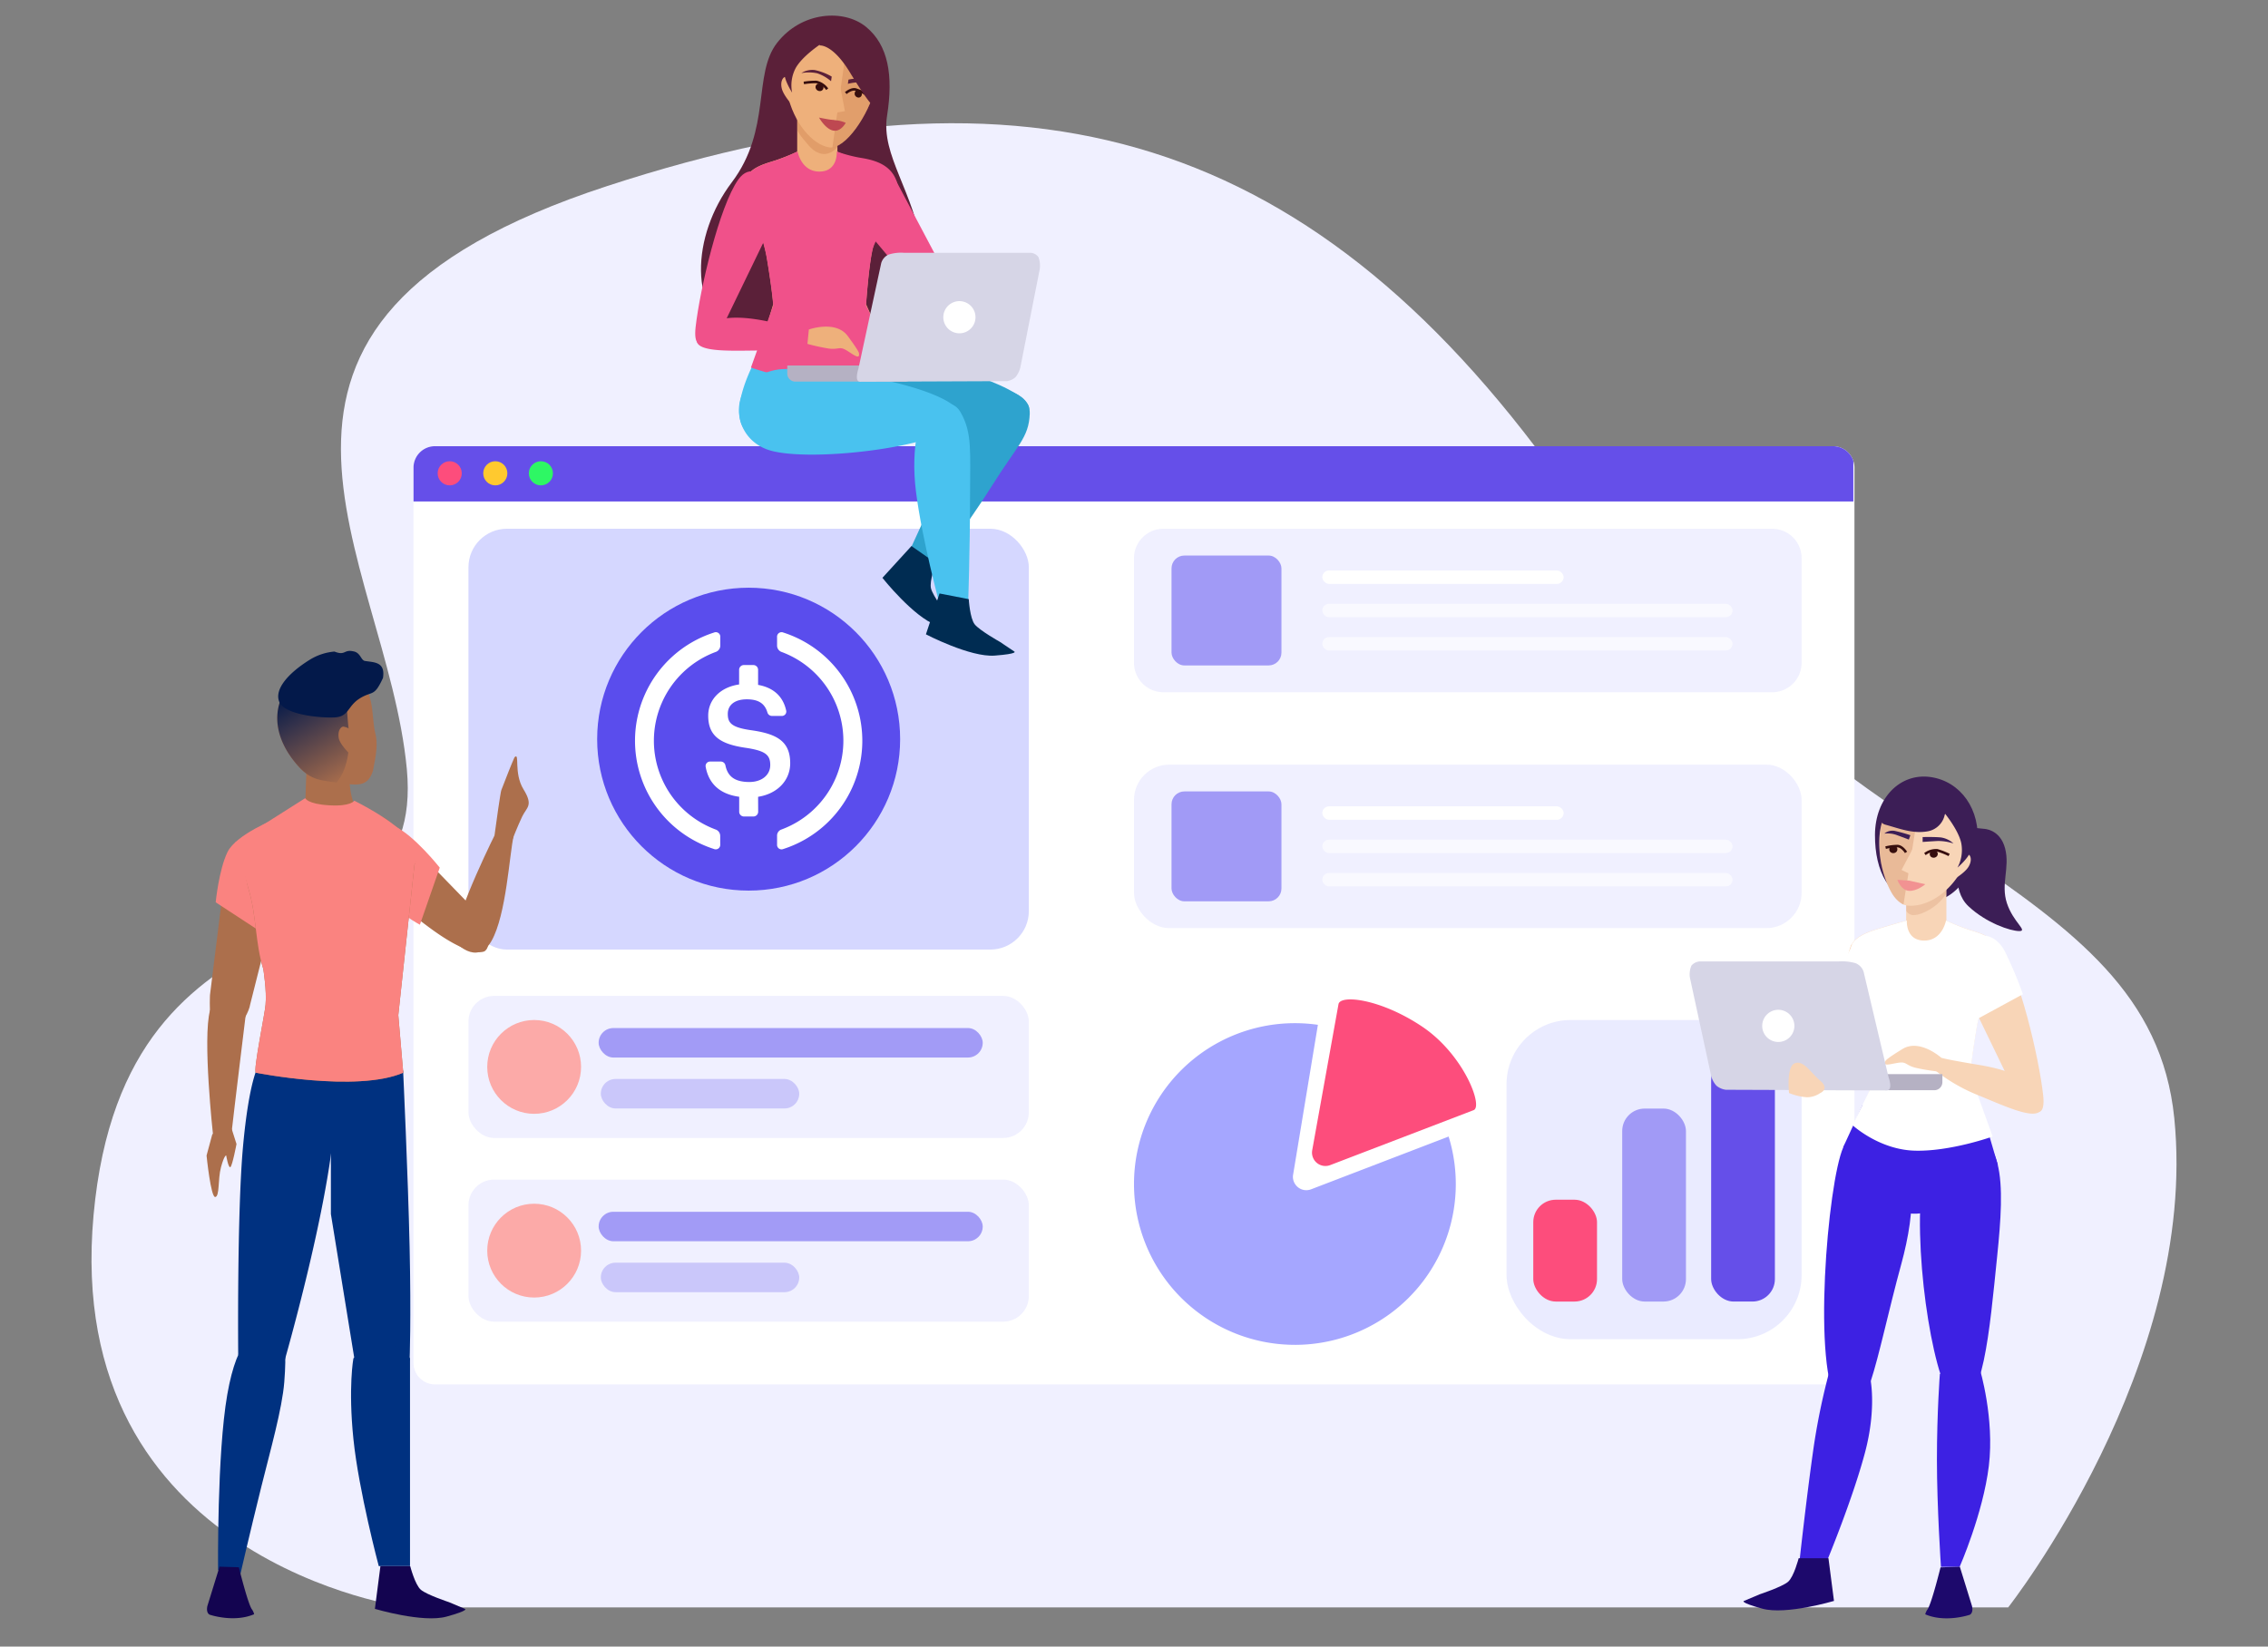 <svg xmlns="http://www.w3.org/2000/svg" xmlns:xlink="http://www.w3.org/1999/xlink" width="650" height="472.044" viewBox="0 0 650 472.044">
  <rect x="0" y="0" width="650" height="472.044" fill="#808080" stroke="none"/>
  <defs>
    <clipPath id="clip-path">
      <rect id="Rectangle_3631" data-name="Rectangle 3631" width="650" height="472.044" transform="translate(953 1750)" fill="#fff" stroke="#707070" stroke-width="1"/>
    </clipPath>
    <clipPath id="clip-path-2">
      <rect id="Rectangle_2238" data-name="Rectangle 2238" width="86.833" height="86.833" fill="#fff" stroke="#707070" stroke-width="0.92"/>
    </clipPath>
    <linearGradient id="linear-gradient" x1="0.796" y1="1.061" x2="0.399" y2="0.117" gradientUnits="objectBoundingBox">
      <stop offset="0" stop-color="#ac6f4c"/>
      <stop offset="1" stop-color="#03194a"/>
    </linearGradient>
  </defs>
  <g id="ledger1" transform="translate(-953 -1750)" clip-path="url(#clip-path)">
    <g id="ledger" transform="translate(979.224 1748.913)">
      <g id="background3" transform="translate(0 36.415)">
        <path id="Path_61820" data-name="Path 61820" d="M3377.182,879.557s-98.856-12.9-89.778-112.481,95.517-66.813,89.778-127.886-63.753-127.519,57.439-167.111,203.494-15.593,276.319,89.013,165.716,107.537,172.795,178.245-47.613,140.221-47.613,140.221Z" transform="translate(-3286.814 -454.075)" fill="#f0f0ff"/>
      </g>
      <g id="Group_11419" data-name="Group 11419" transform="translate(92.29 129.003)">
        <g id="window">
          <g id="Group_1541" data-name="Group 1541" transform="translate(0)">
            <path id="Path_61785" data-name="Path 61785" d="M6.148,0H406.819a6.147,6.147,0,0,1,6.147,6.148V262.806a6.147,6.147,0,0,1-6.147,6.147H6.148A6.147,6.147,0,0,1,0,262.806V6.148A6.148,6.148,0,0,1,6.148,0Z" transform="translate(0 0)" fill="#fff"/>
            <path id="Intersection_14" data-name="Intersection 14" d="M1513.007,210.266v-9.691a6.147,6.147,0,0,1,6.147-6.148h400.672a6.147,6.147,0,0,1,5.832,4.2v11.642Z" transform="translate(-1513.007 -194.427)" fill="#654fe9"/>
            <circle id="Ellipse_30" data-name="Ellipse 30" cx="3.458" cy="3.458" r="3.458" transform="translate(6.916 4.312)" fill="#fd4d7c"/>
            <circle id="Ellipse_31" data-name="Ellipse 31" cx="3.458" cy="3.458" r="3.458" transform="translate(19.979 4.312)" fill="#ffc92f"/>
            <circle id="Ellipse_32" data-name="Ellipse 32" cx="3.458" cy="3.458" r="3.458" transform="translate(33.043 4.312)" fill="#2ef764"/>
          </g>
        </g>
        <g id="Group_11418" data-name="Group 11418" transform="translate(15.744 23.662)">
          <rect id="Rectangle_2237" data-name="Rectangle 2237" width="160.603" height="120.645" rx="11.037" transform="translate(0 0)" fill="#d5d7ff"/>
          <g id="Mask_Group_390" data-name="Mask Group 390" transform="translate(36.885 16.906)" clip-path="url(#clip-path-2)">
            <g id="usdc1">
              <circle id="Ellipse_66" data-name="Ellipse 66" cx="43.417" cy="43.417" r="43.417" fill="#5a4ded"/>
              <path id="Path_62234" data-name="Path 62234" d="M37.408,76.117a1.288,1.288,0,0,1-1.784,1.3,32.582,32.582,0,0,1,.017-62.06,1.288,1.288,0,0,1,1.784,1.3v2.52a1.935,1.935,0,0,1-1.176,1.7,27.144,27.144,0,0,0-.021,51A1.965,1.965,0,0,1,37.4,73.6Z" transform="translate(-2.136 -2.51)" fill="#fff"/>
              <path id="Path_62235" data-name="Path 62235" d="M52.266,68.588A1.362,1.362,0,0,1,50.9,69.953H48.193a1.362,1.362,0,0,1-1.365-1.365V64.3c-5.917-.8-8.818-4.115-9.615-8.629a1.272,1.272,0,0,1,1.259-1.468h3.086A1.349,1.349,0,0,1,42.88,55.3c.567,2.69,2.142,4.764,6.865,4.764,3.506,0,5.984-1.953,5.984-4.87,0-2.939-1.469-4.031-6.613-4.87-7.579-1.029-11.169-3.338-11.169-9.28,0-4.6,3.485-8.167,8.859-8.944V27.9a1.362,1.362,0,0,1,1.365-1.365h2.708A1.362,1.362,0,0,1,52.243,27.9v4.325C56.61,33,59.4,35.48,60.3,39.616a1.259,1.259,0,0,1-1.239,1.512H56.213a1.367,1.367,0,0,1-1.3-1.007c-.777-2.624-2.645-3.758-5.9-3.758-3.59,0-5.456,1.721-5.456,4.178,0,2.582,1.07,3.863,6.572,4.661,7.454,1.029,11.316,3.151,11.316,9.489,0,4.829-3.569,8.734-9.2,9.615Z" transform="translate(-6.12 -4.366)" fill="#fff"/>
              <path id="Path_62236" data-name="Path 62236" d="M63.5,77.419a1.288,1.288,0,0,1-1.785-1.3v-2.54a1.844,1.844,0,0,1,1.176-1.721,27.134,27.134,0,0,0,0-50.975,1.96,1.96,0,0,1-1.176-1.7V16.66a1.288,1.288,0,0,1,1.784-1.3,32.582,32.582,0,0,1,0,62.06Z" transform="translate(-10.153 -2.51)" fill="#fff"/>
            </g>
          </g>
        </g>
        <g id="ui-element3" transform="translate(15.744 157.582)">
          <rect id="Rectangle_1376" data-name="Rectangle 1376" width="160.603" height="40.727" rx="7.358" fill="#f0f0ff"/>
          <rect id="Rectangle_1377" data-name="Rectangle 1377" width="110.077" height="8.453" rx="4.226" transform="translate(37.311 9.221)" fill="#5a4ded" opacity="0.523"/>
          <rect id="Rectangle_1378" data-name="Rectangle 1378" width="56.864" height="8.453" rx="4.226" transform="translate(37.934 23.822)" fill="#5a4ded" opacity="0.25"/>
          <circle id="Ellipse_33" data-name="Ellipse 33" cx="13.448" cy="13.448" r="13.448" transform="translate(5.379 6.916)" fill="#fcaaa8"/>
        </g>
        <g id="ui-element3-2" data-name="ui-element3" transform="translate(15.744 210.25)">
          <rect id="Rectangle_1376-2" data-name="Rectangle 1376" width="160.603" height="40.727" rx="7.358" fill="#f0f0ff"/>
          <rect id="Rectangle_1377-2" data-name="Rectangle 1377" width="110.077" height="8.453" rx="4.226" transform="translate(37.311 9.221)" fill="#5a4ded" opacity="0.523"/>
          <rect id="Rectangle_1378-2" data-name="Rectangle 1378" width="56.864" height="8.453" rx="4.226" transform="translate(37.934 23.822)" fill="#5a4ded" opacity="0.25"/>
          <circle id="Ellipse_33-2" data-name="Ellipse 33" cx="13.448" cy="13.448" r="13.448" transform="translate(5.379 6.916)" fill="#fcaaa8"/>
        </g>
        <g id="pie" transform="translate(206.466 149.685)">
          <path id="Subtraction_4" data-name="Subtraction 4" d="M61.739,329.111a46.106,46.106,0,1,1,0-92.213,46.677,46.677,0,0,1,6.6.469l-7.1,42.94a3.772,3.772,0,0,0,.851,3.1,3.815,3.815,0,0,0,4.316,1.11L105.8,269.4a46.091,46.091,0,0,1-44.065,59.715Z" transform="translate(-15.614 -221.177)" fill="#a5a6ff"/>
          <path id="Path_4009" data-name="Path 4009" d="M22.557.592C24.051-1.88,34.4,3.469,42.649,15.166s8.19,27.634,5.2,27.634h-44A3.842,3.842,0,0,1,.555,36.969Z" transform="matrix(0.934, -0.358, 0.358, 0.934, 37.344, 17.808)" fill="#fd4d7c" opacity="0.998"/>
        </g>
        <g id="bar" transform="translate(313.257 164.494)" style="isolation: isolate">
          <rect id="Rectangle_1140" data-name="Rectangle 1140" width="84.567" height="91.512" rx="18.395" fill="#d5d7ff" opacity="0.501"/>
          <rect id="Rectangle_1150" data-name="Rectangle 1150" width="18.269" height="69.921" rx="6.438" transform="translate(58.637 10.795)" fill="#654fe9"/>
          <rect id="Rectangle_1150-2" data-name="Rectangle 1150" width="18.269" height="55.321" rx="6.438" transform="translate(33.149 25.395)" fill="#a19af6"/>
          <rect id="Rectangle_1150-3" data-name="Rectangle 1150" width="18.269" height="29.194" rx="6.438" transform="translate(7.66 51.522)" fill="#fd4d7c"/>
        </g>
        <g id="ui-element6" transform="translate(206.483 23.662)">
          <path id="Path_63146" data-name="Path 63146" d="M8.453,0H182.888a8.453,8.453,0,0,1,8.453,8.453V38.422a8.453,8.453,0,0,1-8.453,8.453H8.453A8.453,8.453,0,0,1,0,38.422V8.453A8.453,8.453,0,0,1,8.453,0Z" fill="#f0f0ff"/>
          <rect id="Rectangle_1463" data-name="Rectangle 1463" width="31.506" height="31.506" rx="3.679" transform="translate(10.758 7.684)" fill="#a19af6"/>
          <rect id="Rectangle_1464" data-name="Rectangle 1464" width="69.159" height="3.842" rx="1.921" transform="translate(53.974 11.964)" fill="#fff"/>
          <rect id="Rectangle_1465" data-name="Rectangle 1465" width="117.571" height="3.842" rx="1.921" transform="translate(53.974 21.516)" fill="#fff" opacity="0.61"/>
          <rect id="Rectangle_1466" data-name="Rectangle 1466" width="117.571" height="3.842" rx="1.921" transform="translate(53.974 31.069)" fill="#fff" opacity="0.61"/>
        </g>
        <g id="ui-element6-2" data-name="ui-element6" transform="translate(206.483 91.284)">
          <rect id="Rectangle_1460" data-name="Rectangle 1460" width="191.341" height="46.875" rx="10.117" fill="#f0f0ff"/>
          <rect id="Rectangle_1463-2" data-name="Rectangle 1463" width="31.506" height="31.506" rx="3.679" transform="translate(10.758 7.684)" fill="#a19af6"/>
          <rect id="Rectangle_1464-2" data-name="Rectangle 1464" width="69.159" height="3.842" rx="1.921" transform="translate(53.974 11.964)" fill="#fff"/>
          <rect id="Rectangle_1465-2" data-name="Rectangle 1465" width="117.571" height="3.842" rx="1.921" transform="translate(53.974 21.516)" fill="#fff" opacity="0.61"/>
          <rect id="Rectangle_1466-2" data-name="Rectangle 1466" width="117.571" height="3.842" rx="1.921" transform="translate(53.974 31.069)" fill="#fff" opacity="0.61"/>
        </g>
      </g>
      <g id="jon2" transform="translate(32.564 184.511)">
        <g id="arm-front" transform="translate(0 57.961)">
          <path id="Path_986" data-name="Path 986" d="M454.53,168.274l9.144-36.239c-.251-9-7.159-10.215-7.159-10.215-8.285-.794-8.842,6.141-8.842,6.141L443,165.6s-.82,14.862,3.888,14.979C446.888,180.582,453.915,172.515,454.53,168.274Z" transform="translate(-441.606 -121.757)" fill="#ac6f4c"/>
          <path id="Path_987" data-name="Path 987" d="M10.925,2.761S7.937,31.2,7.447,36.533L2.119,37.71S-1.432,9.93.659,1.91C.66,1.913,7.352-2.91,10.925,2.761Z" transform="matrix(1, 0.017, -0.017, 1, 0.795, 46.294)" fill="#ac6f4c"/>
          <path id="Path_4009-2" data-name="Path 4009" d="M1.439,1.725,0,7.913s1.641,12.1,2.92,11.793.513-5.072,1.335-8.6S5.618,7.682,5.618,7.682,6.36,11.319,6.924,11,8.461,4.312,8.461,4.312L6.924,0Z" transform="translate(0.688 81.976) rotate(2)" fill="#ac6f4c"/>
        </g>
        <path id="sleeve-front" d="M188.908,1640.577s-11.47,4.5-13.952,9.592-3.387,14.413-3.387,14.413l15.061,9.852s4.918-12.709,4.056-20.3S188.908,1640.577,188.908,1640.577Z" transform="translate(-168.541 -1589.333)" fill="#fa8380"/>
        <g id="leg-back" transform="translate(36.043 120.942)">
          <path id="Path_4012" data-name="Path 4012" d="M293.864,1257.681l20.7,2.546s1.4,29.815,1.861,50.585,0,32.479,0,32.479-4.433,8.806-8.371,8.806-7.377-8.806-7.377-8.806l-6.811-41.93Z" transform="translate(-293.864 -1257.681)" fill="#003180"/>
          <path id="Path_4013" data-name="Path 4013" d="M301.456,1360.468s5-4.255,9.058-4.255,7.162,4.255,7.162,4.255v59.569h-8.952s-5.737-21.527-7.266-36.419S301.456,1360.468,301.456,1360.468Z" transform="translate(-295.001 -1275.429)" fill="#003180"/>
        </g>
        <g id="leg-front" transform="translate(2.732 117.694)">
          <path id="Path_4010" data-name="Path 4010" d="M275.224,1258.232s20.091-13.958,21.835,7.624-14.856,78.7-14.856,78.7-2.968,4.084-6.979,1.407a27.062,27.062,0,0,1-5.8-4.93s-.374-40.408,1.377-59.663S275.224,1258.232,275.224,1258.232Z" transform="translate(-262.674 -1253.793)" fill="#003180"/>
          <path id="Path_4011" data-name="Path 4011" d="M11.029.349C8.14.7,3,2.034.923,19.183s0,50.4,0,50.4l6.4,1.066S9.4,58.771,12.055,45.029c2.058-10.645,4.785-22.553,4.995-30.285C17.524-2.671,13.914,0,11.029.349Z" transform="translate(3.698 79.473) rotate(3)" fill="#003180"/>
        </g>
        <g id="arm-back" transform="translate(37.218 32.968)">
          <path id="Path_986-2" data-name="Path 986" d="M8.8,40.521C4.6,29.926,0,8.966,0,8.966A8.86,8.86,0,0,1,7.16.051c8.286-.692,8.314,5.822,8.314,5.822l5.2,32.4s.484,12.868-4.227,12.97C16.456,51.24,13,51.117,8.8,40.521Z" transform="translate(0 23.785) rotate(-35.025)" fill="#ac6f4c"/>
          <path id="Path_987-2" data-name="Path 987" d="M10.8,30.711C12.525,22.237,8.018,5.586,7.53.122L2.521,0S-1.488,25.8.6,34.023C.6,34.023,9.067,39.188,10.8,30.711Z" transform="matrix(0.951, 0.309, -0.309, 0.951, 44.077, 20.813)" fill="#ac6f4c"/>
          <path id="Path_4009-3" data-name="Path 4009" d="M.765,22.929C.507,19.856-.089,10.974.011,10.359.618,6.6,1.262,2.6,1.75.35c1.26-1.909.606,4.438,4.426,8.439s1.965,4.8,1.26,7.736-1.369,7.013-1.369,7.013S1.019,26.005.765,22.929Z" transform="translate(49.81 0) rotate(12.007)" fill="#ac6f4c"/>
        </g>
        <path id="sleeve-back" d="M247.989,1656.861l-5.686,16.358s-6.576-3.438-7.953-6.9c-3.4-8.548-3.689-23.338.5-21.447C240.587,1647.467,247.989,1656.861,247.989,1656.861Z" transform="translate(-180.748 -1591.549)" fill="#fa8380"/>
        <g id="neck" transform="translate(29.144 34.241) rotate(2.007)">
          <path id="Path_988" data-name="Path 988" d="M0,0V13.985H14.789S11.153,8.441,12.972,0Z" transform="translate(0 0)" fill="#ac6f4c"/>
        </g>
        <path id="torso" d="M465.319,165.965c.031,1.439-3.689,19.375-2.774,19.568.006,0,28.916,5.755,42.233,0l-1.419-16.495,2.464-22.934,2.169-20.191s4.87-6.553-18.559-18.519H476.344l-18.579,11.98c1.246,4.132,1.46,9.5,2.706,13.631,2.3,7.617,1.833,15.227,4.2,22.823C464.671,155.827,465.7,162.165,465.319,165.965Z" transform="translate(-447.997 -61.433)" fill="#ac6f4c"/>
        <path id="top" d="M465.088,165.853c.031,1.439-3.689,19.375-2.774,19.568.006,0,28.916,5.755,42.233,0l-1.419-16.495,2.464-22.934L507.76,125.8s6.194-6.393-17.234-18.361c0,0-.975,1.7-7.236,1.32s-6.839-2.049-6.839-2.049l-20.089,12.727c1.246,4.132,2.637,9.32,3.879,13.454,2.3,7.617,1.833,15.227,4.2,22.823C464.44,155.715,465.468,162.053,465.088,165.853Z" transform="translate(-447.766 -61.32)" fill="#fa8380"/>
        <path id="shoe-back" d="M511.542,348.165s1.366,5.32,3.047,6.762,8.089,3.566,8.089,3.566l4.534,1.912s1.482.368-5.291,2.228-20.5-2.228-20.5-2.228L503,348.164Z" transform="translate(-452.763 -82.603)" fill="#130450"/>
        <path id="shoe-front" d="M467.692,363.28c-1.2-1.863-3.7-12.015-3.7-12.015l-5.533-.168L455,362.275s-.556,1.87.573,2.571c0,0,6.9,2.4,12.8-.115a4.048,4.048,0,0,0-.672-1.452Z" transform="translate(-454.324 -85.391)" fill="#130450"/>
        <g id="head" transform="translate(18.611 0)">
          <path id="face" d="M3.19,5.133c4.882-6.4,13.243-5.792,18.8-3.65,3.377,1.3,4.88,4.863,5.344,9.7.264,2.749-.174,6.8.115,8.82.455,3.174-.368,6.048-1.967,10.888C23.3,35.525,20.291,34.375,14.719,32.9s-7.949-1.891-11.526-7.9S-1.692,11.532,3.19,5.133Z" transform="translate(0.424 10.041) rotate(-7)" fill="#ac6f4c"/>
          <g id="hair">
            <path id="Intersection_3" data-name="Intersection 3" d="M21.964,34.694c-5.709-.78-8.12-.908-12.4-6.434S3.071,15.481,7.137,8.538a12.685,12.685,0,0,1,7.019-5.686,12.592,12.592,0,0,1,6.288,2.212c4.936,3.83,4.163,6.422,4.918,13.467.657,6.148-.113,12.188-3.34,16.173Z" transform="translate(-2.925 6.212)" fill="url(#linear-gradient)"/>
            <path id="Path_1017" data-name="Path 1017" d="M22.614,15.089c-4.067,1.215-4.352,4.294-8.462,3.4S.725,14.069.059,10.235,4.385,2.87,11.58.689A15.974,15.974,0,0,1,19.04.251c2.711,2.037,2.742.048,5.2,1.318,1.978.872,1.449,3.053,2.546,3.546,2.464,1.107,5.639,1.745,3.724,6.049C26.6,15.881,26.681,13.873,22.614,15.089Z" transform="translate(0 8.053) rotate(-15.009)" fill="#03194a"/>
          </g>
          <path id="ear" d="M.935,7.741a4.183,4.183,0,0,0,1.876.625c.7-.082,1.566-1.269,1.161-3.288S0,0,0,0Z" transform="translate(23.469 33.345) rotate(-177.993)" fill="#ac6f4c"/>
        </g>
      </g>
      <g id="kim5" transform="translate(155.311 0)">
        <path id="hairback" d="M1.274,32.425C.142,50.354,7.362,62.117,3.2,72.968s-4.556,19.677.588,26.124,17.2,8.181,25.922.827S36.391,75.934,50.734,63.5s20.319-33.928,7.1-44.554S-3.791-6.535,7.273,3.123,2.406,14.5,1.274,32.425Z" transform="translate(91.008 104.942) rotate(167.993)" fill="#5b2039"/>
        <path id="torso-2" data-name="torso" d="M91.352,132.145a59.278,59.278,0,0,1-5.713,2.336c-2.376.833-5.467,1.46-7.653,3.363-3.7,3.221,2.979,15.321,4.576,24.839s1.81,13.232,1.81,13.232l-5.4,18.058a180.619,180.619,0,0,0,22.651,1.221c10.248-.291,16.573-2.988,16.573-2.988l-7.217-16.291s.681-10.493,1.826-15.711,9.1-18.037,4.7-22.362c-2.029-1.993-5.507-2.4-8.739-3.363a51.227,51.227,0,0,1-6.194-2.336Z" transform="translate(-44.305 -87.627)" fill="#eeb07b"/>
        <g id="neck-2" data-name="neck" transform="translate(46.939 28.631)">
          <rect id="Rectangle_2" data-name="Rectangle 2" width="11.527" height="18.443" fill="#eeb07b"/>
          <path id="Intersection_2" data-name="Intersection 2" d="M7.286,12.735c-2.552-.384-3.689-2.069-5.5-4.21A15.221,15.221,0,0,1,0,5.917V0H11.527V10.732a5.085,5.085,0,0,1-3.7,2.044A3.615,3.615,0,0,1,7.286,12.735Z" transform="translate(0 3.842)" fill="#af5323" opacity="0.2"/>
        </g>
        <g id="face-2" data-name="face" transform="translate(44.561 7.019) rotate(8)">
          <path id="Path_4" data-name="Path 4" d="M.9,19.681C-1.888,11.04,2.438,3.96,5.173,2.447S13.967-1.5,18.718,1.241s8.266,6.012,7.193,14.152S19.147,34.213,14.489,33.972,3.691,28.323.9,19.681Z" transform="translate(0.789 0.914) rotate(-2.007)" fill="#eeb07b"/>
          <path id="face-shadow" d="M0,0A8.964,8.964,0,0,1,2.139.8c4.845,2.572,8.474,5.723,7.684,13.9C9.088,22.345,4.292,32.358,0,33.592Z" transform="translate(17.408 0.699)" fill="#c37146" opacity="0.3"/>
          <path id="Path_6" data-name="Path 6" d="M1.206,0,3.249,6.77,0,7.643Z" transform="translate(16.024 16.795) rotate(-2.007)" fill="#eeb07b"/>
          <path id="Path_7" data-name="Path 7" d="M6.789,1.905,6.541,1.62A5.165,5.165,0,0,0,3.6,0,20.168,20.168,0,0,0,0,.467" transform="translate(6.675 16.613) rotate(-4.992)" fill="none" stroke="#360e0e" stroke-width="0.736"/>
          <path id="Path_8" data-name="Path 8" d="M0,1.685S1.153,0,2.516,0a14.715,14.715,0,0,1,3.4.63" transform="translate(19.206 16.611) rotate(6.024)" fill="none" stroke="#360e0e" stroke-width="0.736"/>
          <path id="Path_9" data-name="Path 9" d="M.894,0c.49,0,1.331.466,1.331,1.1A1.023,1.023,0,0,1,1.282,2.23,1.246,1.246,0,0,1,.007,1.153,1.046,1.046,0,0,1,.894,0Z" transform="translate(9.872 17.121) rotate(-24.003)" fill="#360e0e"/>
          <path id="Path_1638" data-name="Path 1638" d="M.818,0c.452,0,1.23.453,1.23,1.076a.98.98,0,0,1-.871,1.093A1.17,1.17,0,0,1,0,1.123C0,.5.367,0,.818,0Z" transform="translate(21.349 17.171) rotate(-13)" fill="#360e0e"/>
          <path id="Path_11" data-name="Path 11" d="M8.757,1,8.8,2.344A11.845,11.845,0,0,0,4.507.792,11.719,11.719,0,0,0,0,1.532,5.964,5.964,0,0,1,3.652,0,16.285,16.285,0,0,1,8.757,1Z" transform="translate(5.663 12.854) rotate(2.007)" fill="#5b2039"/>
          <path id="Path_4019" data-name="Path 4019" d="M6.986,1.214,6.965,0A14.526,14.526,0,0,1,2.81,1.094,4.1,4.1,0,0,1,0,.121,4.353,4.353,0,0,0,2.824,1.961a10.006,10.006,0,0,0,4.162-.746Z" transform="translate(26.222 15.69) rotate(-179.026)" fill="#5b2039"/>
          <path id="Path_13" data-name="Path 13" d="M5.318.172c-.131.008-.544.016-.916,0-.621-.012-.553.043-1.653,0S0,0,0,0,2.109,2.94,4.4,3.195,7.776.557,7.776.557A8.738,8.738,0,0,0,5.318.172Z" transform="translate(12.417 26.304) rotate(-0.974)" fill="#be4851"/>
          <path id="Path_1592" data-name="Path 1592" d="M0,7.456a4.186,4.186,0,0,0,1.877.625c.7-.082,1.567-1.27,1.162-3.29S.257,0,.257,0Z" transform="translate(4.5 23.696) rotate(169.982)" fill="#eeb07b"/>
        </g>
        <path id="pelvis" d="M78.872,196.835a86.372,86.372,0,0,0,18.3,1.531,41.988,41.988,0,0,0,14.568-3.038l5.59,12.157s-8.1,17.855-19.171,19.05S77.6,229.46,72.485,221.987,78.872,196.835,78.872,196.835Z" transform="translate(-40.841 -98.023)" fill="#49c2ef"/>
        <path id="top-2" data-name="top" d="M91.352,132.145a59,59,0,0,1-5.713,2.357c-2.376.841-5.467,1.475-7.653,3.393-3.7,3.25,2.979,15.46,4.576,25.064s1.81,13.352,1.81,13.352L77.986,194.08s12.1,4.351,22.351,4.057,17.813-7.317,17.813-7.317l-7.165-14.509s.681-10.588,1.826-15.852,8.218-10.312,7.543-16.909-5.149-8.566-10.24-9.479a40.513,40.513,0,0,1-7.531-1.921s.417,5.675-4.886,5.75S91.352,132.145,91.352,132.145Z" transform="translate(-44.305 -87.627)" fill="#f0518a"/>
        <g id="hair-front" transform="translate(45.9 0) rotate(8)">
          <path id="Path_1591" data-name="Path 1591" d="M13.554,22.289S10.345,20.509,11.291,11s.55-11,.55-11A14.6,14.6,0,0,0,3.134,6.788c-3.327,5.65-4.168,9.136-1.734,14.1s7.289,6.685,10.179,6C12.134,26.766,13.554,22.289,13.554,22.289Z" transform="translate(34.746 19.12) rotate(135)" fill="#5b2039"/>
          <path id="Path_4021" data-name="Path 4021" d="M9.616,4.719S4.782,8.961,3.431,12.634a10.636,10.636,0,0,0,0,7.019S.91,16.712.552,14.761s-1.494-4.146,1.139-9.2S7.838,0,7.838,0Z" transform="translate(0 7.772)" fill="#5b2039"/>
        </g>
        <g id="arm2" transform="translate(100.541 47.016) rotate(87)">
          <path id="Path_1641" data-name="Path 1641" d="M0,32.21,5.606.7A7.926,7.926,0,0,0,12.185,0c8.142,1.939,9.1,4.17,9.1,4.17l-14.607,36Z" transform="matrix(-0.731, -0.682, 0.682, -0.731, 15.567, 43.895)" fill="#f0518a" opacity="0.998"/>
          <path id="Path_1642" data-name="Path 1642" d="M.122,2.356c-.858,5.035,2.739,9.979,13.433,14.761S24.424,22.4,24.424,22.4l4.215-3.827S20.793,11.122,14.258,6.155.981-2.678.122,2.356Z" transform="translate(36.721 9.54) rotate(15.009)" fill="#e82e62"/>
        </g>
        <g id="arm1" transform="translate(65.276 113.72) rotate(177)">
          <path id="Path_1641-2" data-name="Path 1641" d="M0,7.431,7.945,36.654s4.329,8.274,7.737,10.268c4.339,2.536,9.389,1.575,8.832-3.937C23.561,33.563,12.133,11.957,6,3.068S0,7.431,0,7.431Z" transform="translate(44.211 14.989) rotate(44.028)" fill="#f0518a" opacity="0.998"/>
          <path id="Path_1642-2" data-name="Path 1642" d="M.133,20.449C-.8,15.139,3.118,9.918,14.776,4.873S25.026,0,25.026,0l2.528,3.022A49.341,49.341,0,0,1,16.9,13.384C9.774,18.625,1.069,25.761.133,20.449Z" transform="matrix(-0.777, -0.629, 0.629, -0.777, 33.149, 34.689)" fill="#f0518a"/>
          <path id="Path_1643" data-name="Path 1643" d="M0,4.514A58.209,58.209,0,0,0,5.846,6.35C8.467,6.973,9,6.085,10.484,7c1.939,1.205,4.254,3.881,3.979,1.3-.1-.025.242-.132-2.765-5.037S.764.439.764.439Z" transform="translate(14.805 19.345) rotate(177.993)" fill="#eeb07b"/>
        </g>
        <g id="leg-back-2" data-name="leg-back" transform="translate(54.884 92.295)">
          <g id="leg2" transform="translate(15.767 0) rotate(28.999)">
            <path id="Path_4043" data-name="Path 4043" d="M7.027,9.324C-5.746,16.6.627,34.759,12.344,32.294S51.5,8.155,50.167,2.416,19.8,2.04,7.027,9.324Z" transform="translate(0 0)" fill="#2ea3ce"/>
          </g>
          <path id="Path_4068" data-name="Path 4068" d="M5.307,55.921S2.741,36.056,1,22.379.324,2.186.324,2.186s9.725-5.331,13.173.658,1.761,9.564,1.761,23.24-1.691,30.944-1.691,30.944Z" transform="translate(48.765 17.835) rotate(32.005)" fill="#2ea3ce"/>
          <path id="shoe2" d="M10.126,0s1.366,5.321,3.047,6.763,8.09,3.566,8.09,3.566L25.8,12.241s1.482.368-5.291,2.229S0,12.242,0,12.242L1.583,0Z" transform="translate(23.505 64.421) rotate(35.025)" fill="#002c52"/>
        </g>
        <g id="leg-front-2" data-name="leg-front" transform="translate(26.463 93.804)">
          <g id="leg2-2" data-name="leg2" transform="translate(13.753 0) rotate(24.003)">
            <path id="Path_4043-2" data-name="Path 4043" d="M8.31,10.61a15.771,15.771,0,0,0-6.354,5.3c-5.58,8.137,1.451,19.668,12.6,17.672C28.318,31.117,62.692,9.925,59.994,2.834S23.316,3.325,8.31,10.61Z" transform="translate(0 0)" fill="#49c2ef"/>
          </g>
          <path id="Path_4069" data-name="Path 4069" d="M7.165,57.137S2.237,38.965.494,25.289,2.185,3.4,2.185,3.4,9.8-3.557,13.25,2.434s2.725,11.256,2.725,24.933-.548,30.881-.548,30.881Z" transform="translate(54.032 23.015)" fill="#49c2ef"/>
          <path id="shoe2-2" data-name="shoe2" d="M10.125,0s1.366,5.32,3.047,6.762,8.089,3.566,8.089,3.566l4.534,1.912s1.482.368-5.291,2.228S0,12.24,0,12.24L1.583,0Z" transform="translate(59.704 77.116) rotate(11)" fill="#002c52"/>
        </g>
        <g id="laptop" transform="translate(44.097 73.529)">
          <g id="Group_4" data-name="Group 4" transform="translate(0 0)">
            <path id="Path_4086" data-name="Path 4086" d="M0,0H33.811a2.305,2.305,0,1,1,0,4.611H2.305A2.305,2.305,0,0,1,0,2.305Z" transform="translate(0 32.343)" fill="#b5b1c3"/>
            <path id="Path_49" data-name="Path 49" d="M937.169,704.685l6.547-30.316a3.931,3.931,0,0,1,2.063-2.4,11.688,11.688,0,0,1,4.468-.526h36.222a2.984,2.984,0,0,1,2.292,1.219,7,7,0,0,1,.391,3.429l-5.56,28.156a6.978,6.978,0,0,1-1.369,2.814,4.611,4.611,0,0,1-2.474,1.179l-42.017.168C935.878,708.488,937.169,704.685,937.169,704.685Z" transform="translate(-916.787 -671.415)" fill="#d6d5e6"/>
          </g>
          <path id="Path_4001" data-name="Path 4001" d="M4.611,9.221A4.611,4.611,0,1,0,0,4.611,4.611,4.611,0,0,0,4.611,9.221Z" transform="matrix(-0.891, -0.454, 0.454, -0.891, 51.345, 24.698)" fill="#fff"/>
        </g>
      </g>
      <g id="amy3" transform="translate(458.031 218.2)">
        <g id="hair-back" transform="translate(54.896 4.146) rotate(6.024)">
          <path id="Path_16" data-name="Path 16" d="M6.276.008S10.9-.424,12.912,4.94s-.218,10.28,2.168,15.571,6.908,7.316,4.371,7.583-9.7-1.323-15.264-5.566S.208,9.144.208,9.144L.819.008Z" transform="translate(24.695 13.161)" fill="#3c1e56"/>
          <path id="Path_4024" data-name="Path 4024" d="M14.862,36.111c8.7,0,14.708-8.322,14.708-18.3S22.947.307,14.193.008-.939,7.617.114,18.139,6.158,36.111,14.862,36.111Z" transform="translate(0 0)" fill="#3c1e56"/>
        </g>
        <path id="torso-3" data-name="torso" d="M104.359,132.145a59.287,59.287,0,0,0,5.713,2.336c2.376.833,5.467,1.46,7.653,3.363,3.7,3.221-2.979,15.321-4.576,24.839s-1.81,13.232-1.81,13.232l5.4,18.058a180.621,180.621,0,0,1-22.651,1.221c-10.248-.291-16.573-2.988-16.573-2.988l7.217-16.291S84.046,165.422,82.9,160.2s-9.1-18.037-4.7-22.362c2.029-1.993,5.334-2.905,8.566-3.868,3.28-.977,6.367-1.831,6.367-1.831Z" transform="translate(-30.895 -85.379)" fill="#f8d5b7"/>
        <g id="neck-3" data-name="neck" transform="translate(62.045 30.879)">
          <rect id="Rectangle_2-2" data-name="Rectangle 2" width="11.527" height="18.443" fill="#f8d5b7"/>
          <path id="Intersection_2-2" data-name="Intersection 2" d="M1.866,3.859A17.653,17.653,0,0,0,0,6.118V10.5H11.527V1.239A2.5,2.5,0,0,0,9.815.023,3.52,3.52,0,0,0,9.4,0C7.1,0,3.65,2,1.866,3.859Z" transform="translate(11.527 14.345) rotate(180)" fill="#c67850" opacity="0.2"/>
        </g>
        <g id="face-3" data-name="face" transform="translate(78.37 45.541) rotate(-171)">
          <path id="Path_4-2" data-name="Path 4" d="M.9,13.2c-2.79,8.642,1.536,15.722,4.271,17.234s8.794,3.945,13.545,1.206,8.267-6.013,7.194-14.153A31.147,31.147,0,0,0,20.747,4.375C18.9,1.752,16.626-.1,14.545,0,9.888.245,3.691,4.561.9,13.2Z" transform="translate(1.934 0) rotate(2.007)" fill="#f8d5b7"/>
          <path id="face-shadow-2" data-name="face-shadow" d="M0,0A8.434,8.434,0,0,1,4.112,3.13C7.887,8.107,9.5,13.021,9.857,21.111S6.97,30.589,2.126,33.2A8.874,8.874,0,0,1,0,34.014Z" transform="translate(17.404 0.605)" fill="#c67850" opacity="0.3"/>
          <path id="Path_6-2" data-name="Path 6" d="M1.206,7.643,3.249.873,0,0Z" transform="translate(16.288 9.353) rotate(2.007)" fill="#f8d5b7"/>
          <path id="Path_7-2" data-name="Path 7" d="M6.789,0,6.541.286A5.169,5.169,0,0,1,3.6,1.905,20.169,20.169,0,0,1,0,1.438" transform="translate(6.837 15.279) rotate(4.992)" fill="none" stroke="#360e0e" stroke-width="0.736"/>
          <path id="Path_8-2" data-name="Path 8" d="M0,0S1.153,1.685,2.516,1.685a14.715,14.715,0,0,0,3.4-.63" transform="translate(19.026 15.505) rotate(-6.024)" fill="none" stroke="#360e0e" stroke-width="0.736"/>
          <path id="Path_9-2" data-name="Path 9" d="M.894,2.23c.49,0,1.331-.466,1.331-1.1A1.023,1.023,0,0,0,1.282,0,1.246,1.246,0,0,0,.007,1.077,1.046,1.046,0,0,0,.894,2.23Z" transform="translate(10.539 14.827) rotate(24.003)" fill="#360e0e"/>
          <path id="Path_1638-2" data-name="Path 1638" d="M.9,2.229c.491,0,1.335-.466,1.335-1.1A1.024,1.024,0,0,0,1.285,0,1.248,1.248,0,0,0,.007,1.077,1.047,1.047,0,0,0,.9,2.229Z" transform="matrix(0.866, 0.5, -0.5, 0.866, 22.336, 14.261)" fill="#360e0e"/>
          <path id="Path_13-2" data-name="Path 13" d="M4.706,2.9C4.086,2.908,0,2.77,0,2.77S1.991.27,4.283.017s3.828,2.47,3.828,2.47S5.078,2.88,4.706,2.9Z" transform="translate(12.23 4.586) rotate(2.007)" fill="#f29292"/>
          <path id="Path_1592-2" data-name="Path 1592" d="M0,.625A4.186,4.186,0,0,1,1.877,0c.7.082,1.567,1.27,1.162,3.29S.257,8.079.257,8.079Z" transform="translate(3.095 18.048) rotate(-169.982)" fill="#f8d5b7"/>
          <path id="Path_4022" data-name="Path 4022" d="M7.915,4.334,8.329,3s-2.282-.52-4.256-1.009A14.5,14.5,0,0,1,0,0,6.743,6.743,0,0,0,2.989,2.727C4.923,3.516,7.915,4.334,7.915,4.334Z" transform="matrix(0.899, -0.438, 0.438, 0.899, 5.993, 20.161)" fill="#3c1e56"/>
          <path id="Path_4023" data-name="Path 4023" d="M6.366,0l.363,1.275s-2.009.5-3.744.967A7.719,7.719,0,0,0,0,3.9,3.579,3.579,0,0,1,2.026,1.537,45,45,0,0,1,6.366,0Z" transform="matrix(-0.899, -0.438, 0.438, -0.899, 24.293, 23.355)" fill="#3c1e56"/>
        </g>
        <g id="leg2-3" data-name="leg2" transform="translate(29.325 107.07)">
          <path id="Path_4017" data-name="Path 4017" d="M.284,44.513c2.128-28.185.484-50.738,9.93-42.96S25.479,63.363,23,74.1c-1.827,7.9-15.412,6.207-21.173-8.172C-.124,61.072-.277,51.954.284,44.513Z" transform="translate(23.137 81.838) rotate(-169)" fill="#3d21e3"/>
          <path id="Path_4018" data-name="Path 4018" d="M6.839,1.109S2.136,19.28.471,32.957,2.085,54.844,2.085,54.844l11.68.17A191.187,191.187,0,0,0,15.246,30.88C15.246,17.2,14.724,0,14.724,0Z" transform="translate(16.773 125.046) rotate(-172)" fill="#3d21e3"/>
        </g>
        <g id="leg1" transform="translate(65.988 107.62)">
          <path id="Path_4015" data-name="Path 4015" d="M80.3,205.368c16.939-3.207,16.305,14.036,14.144,35.146S90.37,284.971,82.5,281.947c-5.589-2.147-12.008-39.542-9.692-61.6C73.728,211.565,75.39,206.3,80.3,205.368Z" transform="translate(-72.319 -204.983)" fill="#3d21e3"/>
          <path id="Path_4016" data-name="Path 4016" d="M82.533,342.806s6.7-15.23,8.369-28.907-2.544-27.659-2.544-27.659l-11.487,1.236s-.845,10.912-.845,24.59,1.159,30.741,1.159,30.741Z" transform="translate(-71.155 -218.351)" fill="#3d21e3"/>
        </g>
        <path id="pelvis-2" data-name="pelvis" d="M113.008,196.645s-10.562,2.118-19.452,1.722a41.982,41.982,0,0,1-14.568-3.038L73.4,207.486s8.1,17.855,19.171,19.05S117.7,212.627,117.7,212.627Z" transform="translate(-29.379 -95.775)" fill="#3d21e3"/>
        <g id="arm2-2" data-name="arm2" transform="translate(72.483 82.636) rotate(158)">
          <path id="Path_25" data-name="Path 25" d="M.014,3.733C.359,10.666,8.59,29.007,8.59,29.007s4.327,7.137,7.742,8.857c4.342,2.19,8.837-3.4,8.837-3.4S15.224,15.05,10.507,7.693-.331-3.2.014,3.733Z" transform="matrix(0.391, 0.92, -0.92, 0.391, 35.322, 0)" fill="#f8d5b7" opacity="0.998"/>
        </g>
        <path id="shoe-front-2" data-name="shoe-front" d="M455.531,363.28c1.2-1.863,3.7-12.015,3.7-12.015l5.533-.168,3.463,11.178s.556,1.87-.573,2.571c0,0-6.9,2.4-12.8-.115a4.046,4.046,0,0,1,.672-1.452Z" transform="translate(-387.338 -119.05)" fill="#1d096c"/>
        <path id="shoe-back-2" data-name="shoe-back" d="M517.224,348.165s-1.366,5.32-3.047,6.762-8.089,3.566-8.089,3.566l-4.534,1.912s-1.482.368,5.291,2.228,20.5-2.228,20.5-2.228l-1.583-12.24Z" transform="translate(-485.988 -118.568)" fill="#1d096c"/>
        <path id="top-3" data-name="top" d="M104.359,132.145a58.994,58.994,0,0,0,5.713,2.357c2.376.841,5.467,1.475,7.653,3.393,3.7,3.25-2.979,15.46-4.576,25.064s-1.81,13.352-1.81,13.352l6.386,17.769s-12.1,4.351-22.351,4.057-17.813-7.317-17.813-7.317l7.167-14.51s-.681-10.588-1.826-15.852S73.8,142.258,78.2,137.9c2.029-2.012,5.335-2.932,8.566-3.9,3.28-.987,6.367-1.844,6.367-1.844s-.417,5.675,4.886,5.75S104.359,132.145,104.359,132.145Z" transform="translate(-30.895 -85.38)" fill="#fff"/>
        <g id="hair-front-2" data-name="hair-front" transform="translate(80.141 32.147) rotate(-171)">
          <path id="Path_1591-2" data-name="Path 1591" d="M13.911,4.8a6.091,6.091,0,0,1,1.02,6.832c-1.921,3.881-5.225,5.921-8.693,8.693C2.9,23-2.754,13.945,1.56,7.178S9.047-.494,11.937.19C12.493.321,13.911,4.8,13.911,4.8Z" transform="translate(15.846 27.708) rotate(-135)" fill="#3c1e56"/>
          <path id="Path_4021-2" data-name="Path 4021" d="M9.615,14.93S4.781,10.688,3.431,7.015A10.636,10.636,0,0,1,3.431,0S.91,2.937.552,4.888s-1.494,4.15,1.142,9.2,6.144,5.564,6.144,5.564Z" transform="translate(0 0)" fill="#3c1e56"/>
        </g>
        <g id="arm1-2" data-name="arm1" transform="translate(57.76 49.048) rotate(3)">
          <path id="Path_1641-3" data-name="Path 1641" d="M0,40.826,7.945,11.6s4.329-8.275,7.737-10.269C20.022-1.2,25.072-.241,24.513,5.271,23.561,14.694,12.133,36.3,6,45.188S0,40.826,0,40.826Z" transform="translate(10.259 17.066) rotate(-44.028)" fill="#f8d5b7" opacity="0.998"/>
          <path id="Path_1642-3" data-name="Path 1642" d="M.133,1.874C-.8,7.187,3.118,12.4,14.776,17.45s10.25,4.871,10.25,4.871L27.554,19.3A49.342,49.342,0,0,0,16.9,8.939C9.774,3.7,1.069-3.438.133,1.874Z" transform="translate(46.346 50.116) rotate(163)" fill="#f8d5b7"/>
          <path id="Path_1643-2" data-name="Path 1643" d="M0,4.877A58.261,58.261,0,0,1,5.852,3.039c2.623-.623,3.161.266,4.642-.653,1.941-1.206,4.258-3.884,3.983-1.3-.1.025.242.132-2.768,5.041S.765,8.955.765,8.955Z" transform="translate(13.245 44.702) rotate(-155.997)" fill="#f8d5b7"/>
        </g>
        <path id="sleeve1" d="M93.71,495.156s3.429-.2,5.9,4.372a112.118,112.118,0,0,1,5.238,12.406l-13.339,7.248s-4.94-10.662-4.607-16.675S93.71,495.156,93.71,495.156Z" transform="translate(-9.349 -444.026)" fill="#fff"/>
        <path id="Path_4034" data-name="Path 4034" d="M549.881,495.453c-3.194-.787-7.767,13.059-7.767,13.059l10.04,12.57,2.739-9.422S553.075,496.24,549.881,495.453Z" transform="translate(-500.083 -444.069)" fill="#fff"/>
        <g id="laptop-2" data-name="laptop" transform="translate(0 58.475)">
          <g id="Group_4-2" data-name="Group 4" transform="translate(0 0)">
            <path id="Rectangle_12" data-name="Rectangle 12" d="M2.305,0H36.117V2.305a2.305,2.305,0,0,1-2.305,2.305H2.305A2.305,2.305,0,0,1,0,2.305H0A2.305,2.305,0,0,1,2.305,0Z" transform="translate(36.306 32.343)" fill="#b5b1c3"/>
            <path id="Path_49-2" data-name="Path 49" d="M993.742,704.685l-7.172-30.316a4.005,4.005,0,0,0-2.26-2.4,13.973,13.973,0,0,0-4.9-.526H939.734a3.4,3.4,0,0,0-2.511,1.219,6.434,6.434,0,0,0-.428,3.429l6.091,28.156a6.713,6.713,0,0,0,1.5,2.814,5.3,5.3,0,0,0,2.711,1.18l46.029.168C995.156,708.488,993.742,704.685,993.742,704.685Z" transform="translate(-936.731 -671.415)" fill="#d6d5e6"/>
          </g>
          <path id="Path_4001-2" data-name="Path 4001" d="M4.611,0A4.611,4.611,0,1,1,0,4.611,4.611,4.611,0,0,1,4.611,0Z" transform="matrix(0.891, -0.454, 0.454, 0.891, 19.197, 16.496)" fill="#fff"/>
        </g>
        <path id="hand" d="M564.99,546.515s2.813-1.126,0-3.526-4.755-5.934-7.269-5.022-1.674,8.549-1.674,8.549a16.6,16.6,0,0,0,5.144,1.206A6.739,6.739,0,0,0,564.99,546.515Z" transform="translate(-527.57 -450.277)" fill="#f8d5b7"/>
      </g>
    </g>
  </g>
</svg>
